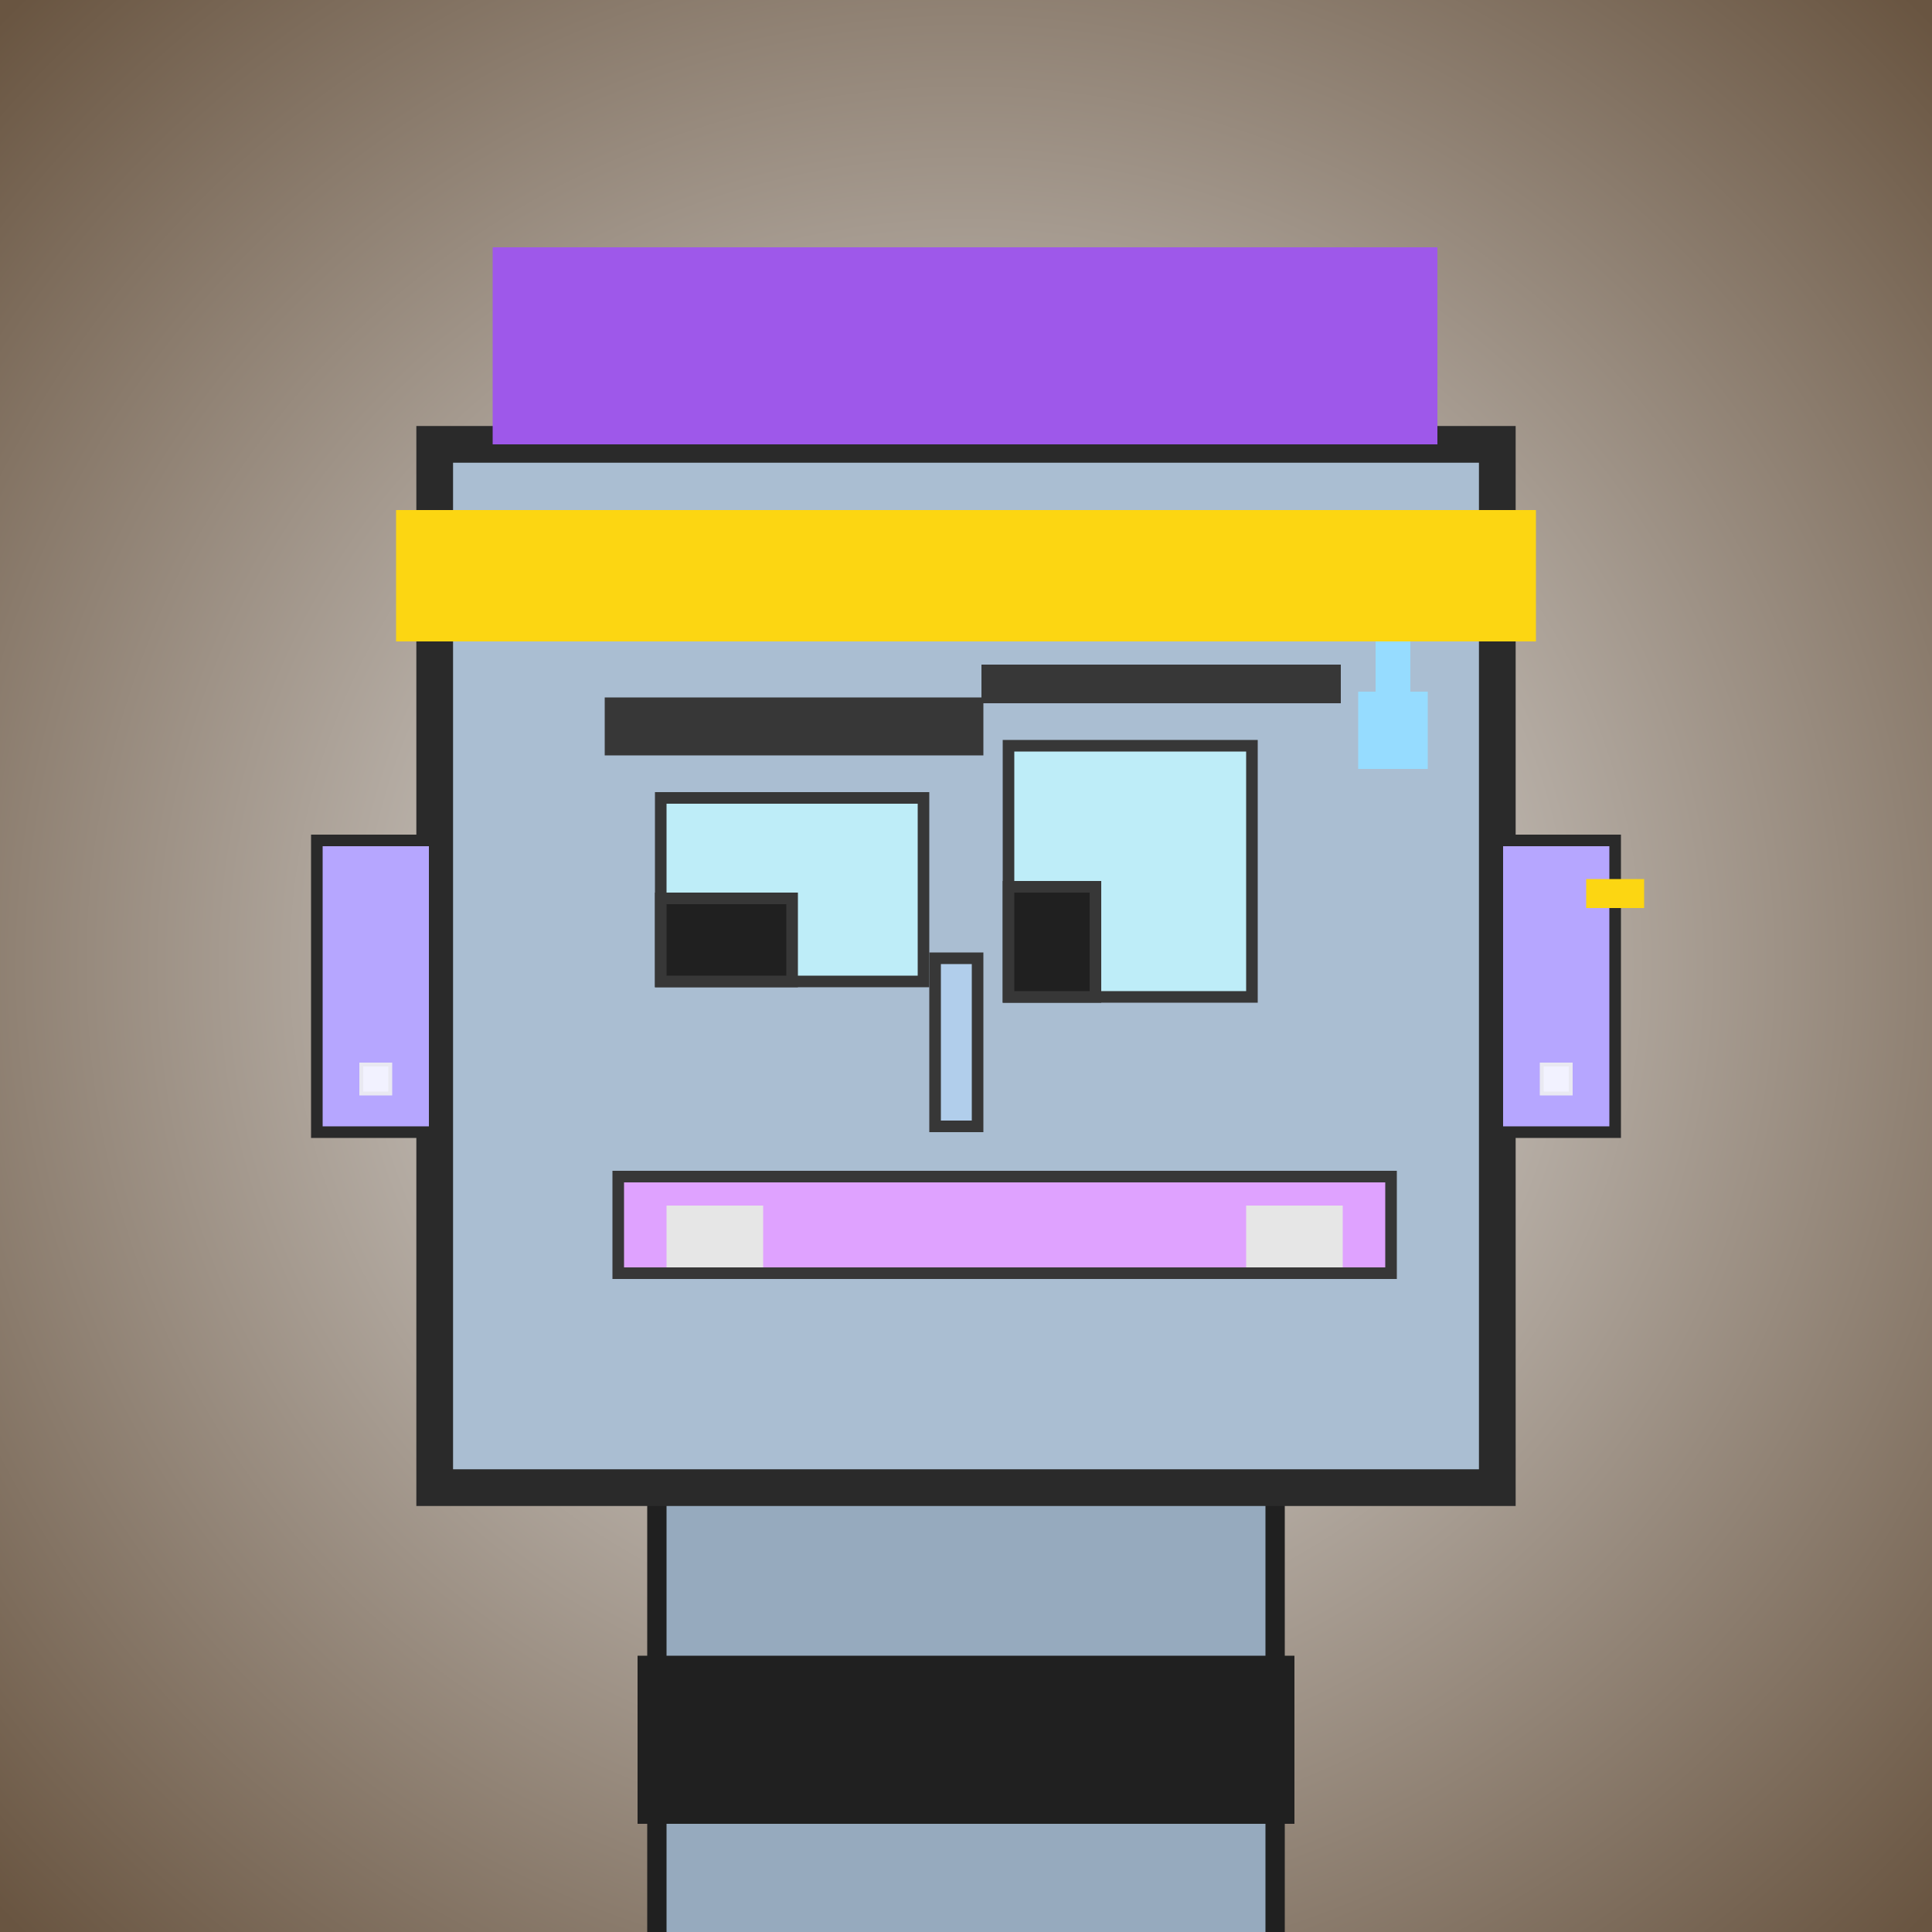 <?xml version="1.0" encoding="utf-8"?><svg viewBox="0 0 1000 1000" xmlns="http://www.w3.org/2000/svg"><defs><radialGradient gradientUnits="userSpaceOnUse" cx="500" cy="500" r="700" id="bkStyle"><stop offset="0" style="stop-color: #eeeeee"/><stop offset="1" style="stop-color: rgb(105, 85, 65)"/></radialGradient></defs><rect id="background" width="1000" height="1000"  style="fill: url(#bkStyle);" onclick="background.style.fill='rgba(0,0,0,0)'"/><rect x="340" y="770" width="320" height="240" style="fill: rgb(150, 170, 190); stroke-width: 10px; stroke: rgb(32, 32, 32);"/><rect x="225" y="230" width="550" height="540" style="fill: rgb(170, 190, 210); stroke-width: 19px; stroke: rgb(42, 42, 42);"/><rect x="342" y="413" width="136" height="95" style="fill: rgb(190, 237, 248); stroke-width: 6px; stroke: rgb(55, 55, 55);"/><rect x="522" y="386" width="126" height="130" style="fill: rgb(190, 237, 248); stroke-width: 6px; stroke: rgb(55, 55, 55);"/><rect x="342" y="465" width="68" height="43" style="fill: rgb(32,32,32); stroke-width: 6px; stroke: rgb(55,55,55);"/><rect x="522" y="459" width="45" height="57" style="fill: rgb(32,32,32); stroke-width: 6px; stroke: rgb(55,55,55);"/><rect x="484" y="496" width="22" height="87" style="fill: rgb(177, 206, 235); stroke-width: 6px; stroke: rgb(55, 55, 55);"/><rect x="164" y="435" width="61" height="151" style="fill: rgb(182, 166, 276); stroke-width: 6px; stroke: rgb(42, 42, 42);"/><rect x="775" y="435" width="61" height="151" style="fill: rgb(182, 166, 276); stroke-width: 6px; stroke: rgb(42, 42, 42);"/><rect x="313" y="361" width="196" height="30" style="fill: rgb(55, 55, 55); stroke-width: 0px; stroke: rgb(0, 0, 0);"/><rect x="508" y="344" width="186" height="20" style="fill: rgb(55, 55, 55); stroke-width: 0px; stroke: rgb(0, 0, 0);"/><rect x="320" y="609" width="400" height="50" style="fill: rgb(223, 162, 317); stroke-width: 6px; stroke: rgb(55, 55, 55);"/><rect x="345" y="624" width="350" height="32" style="fill: rgb(230, 230, 230); stroke-width: 0px; stroke: rgb(0, 0, 0);"/><rect x="395" y="614" width="250" height="42" style="fill: rgb(223, 162, 317); stroke-width: 0px; stroke: rgb(0, 0, 0);"/><rect x="712" y="332" width="18" height="27" style="fill: rgb(150,220,255);"/><rect x="703" y="358" width="36" height="40" style="fill: rgb(150,220,255);"/><rect x="255" y="128" width="489" height="102" style="fill: rgb(158, 88, 234); stroke-width: 0px; stroke: rgb(0, 0, 0);"/><rect x="205" y="264" width="590" height="68" style="fill: rgb(252, 214, 18); stroke-width: 0px; stroke: rgb(0, 0, 0);"/><rect x="187" y="551" width="15" height="15" style="fill: rgb(242,242,255); stroke-width: 2px; stroke: rgb(233,233,242);"/><rect x="798" y="551" width="15" height="15" style="fill: rgb(242,242,255); stroke-width: 2px; stroke: rgb(233,233,242);"/><rect x="821" y="455" width="30" height="15" style="fill: rgb(252,214,18);"/><rect x="330" y="857" width="340" height="87" style="fill: rgb(32,32,32);"/></svg>
